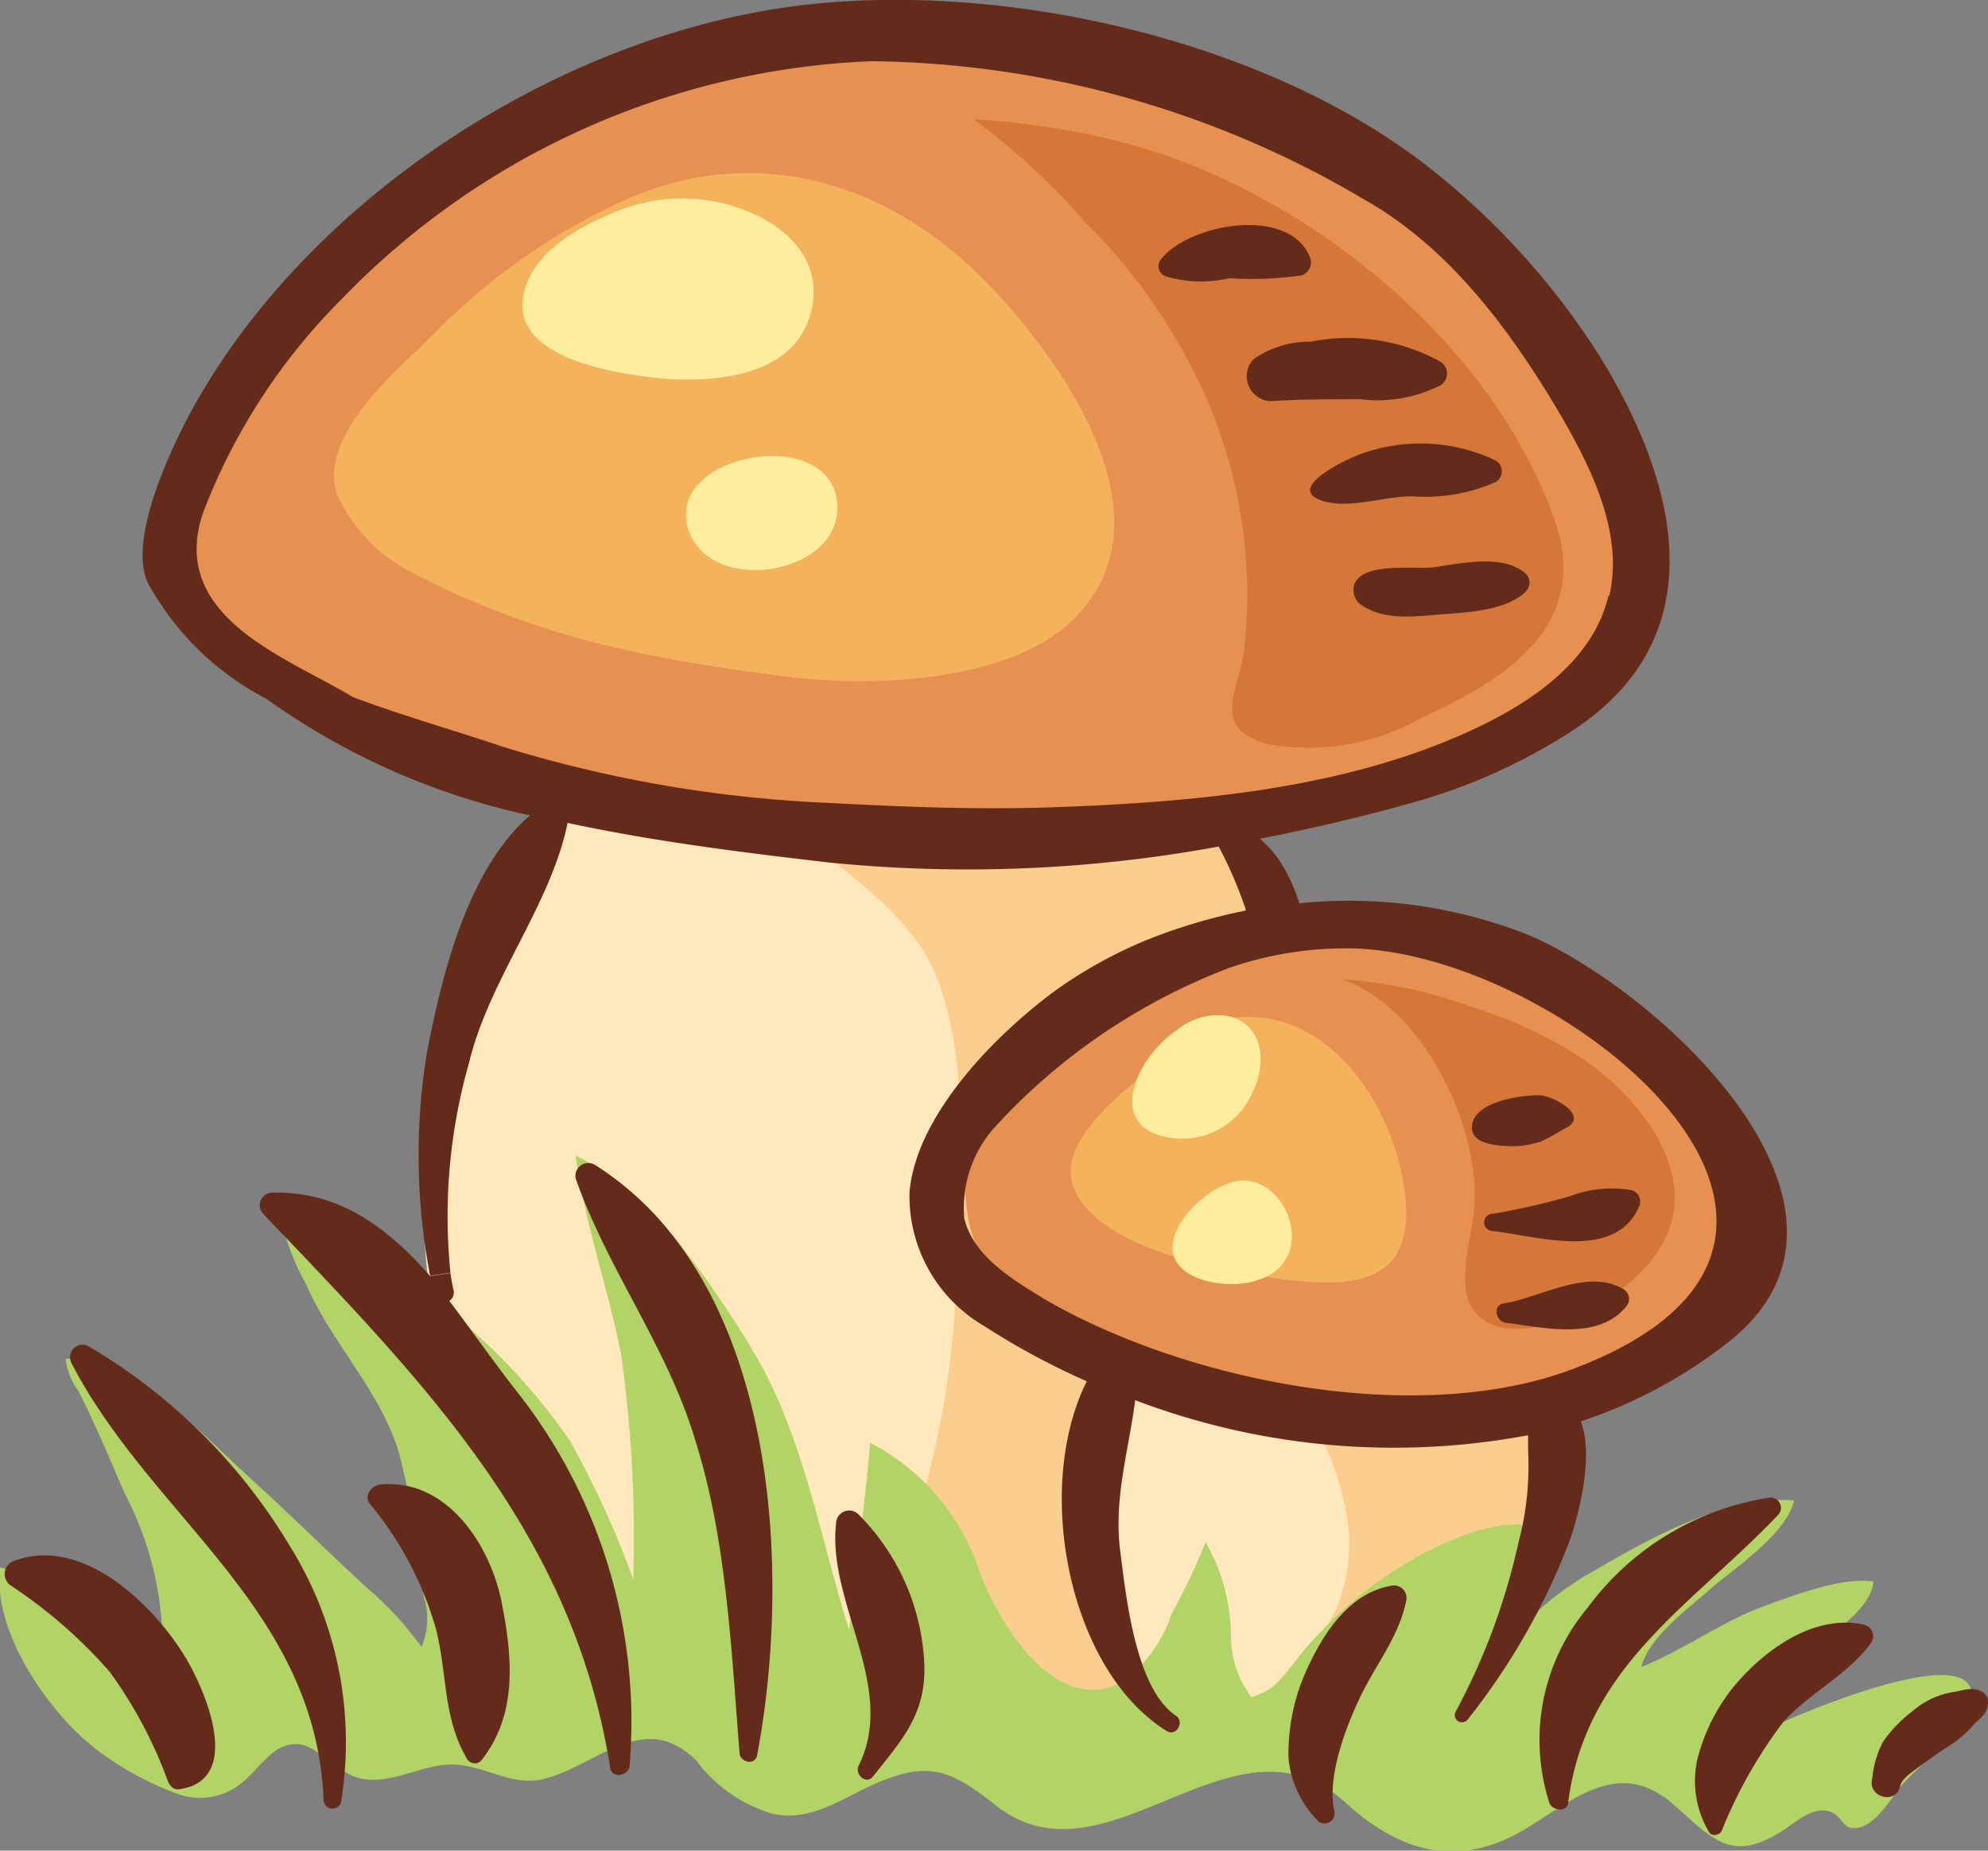<?xml version="1.0" encoding="UTF-8"?> <svg xmlns="http://www.w3.org/2000/svg" viewBox="0 0 71.45 66.52"><rect x="0" y="0" width="71.45" height="66.52" fill="#808080" stroke="none"/> <defs> <style>.cls-1{fill:#e69151;}.cls-2{fill:#ffe8bb;}.cls-3{fill:#d47739;}.cls-4{fill:#f4b25c;}.cls-5{fill:#f9ce8f;}.cls-6{fill:#feed9c;}.cls-7{fill:#b2d467;}.cls-8{fill:#652b1a;}</style> </defs> <title>shroom1</title> <g id="Layer_2" data-name="Layer 2"> <g id="Layer_1-2" data-name="Layer 1"> <path class="cls-1" d="M11.36,24.45c.46.24.9.48,1.3.72,1.11.42,2.25.78,3.36,1.13.7.22,1.4.44,2.08.68a47.3,47.3,0,0,0,11.67,2c1.89.1,3.91.19,5.93.19.68,0,1.35,0,2,0C43,29,48.48,28.49,53.15,26.24c2.75-1.32,4.31-2.9,4.76-4.81.56-2.39-.75-4.86-2-7-2.13-3.59-4.28-5.92-6.77-7.34a35.94,35.94,0,0,0-17.35-5H31.3a28.11,28.11,0,0,0-19.09,8.55,21.79,21.79,0,0,0-5,7.72C6.08,21.63,9,23.19,11.36,24.45Z"></path> <path class="cls-1" d="M48.4,34h-.2a12.79,12.79,0,0,0-4,.69,22.08,22.08,0,0,0-8.5,5.77,4.41,4.41,0,0,0-1.11,3.38c.34,1.36,1.67,2.23,2.89,2.94a27.77,27.77,0,0,0,13.21,3.48,16.66,16.66,0,0,0,5.84-.94c4.89-1.83,5.52-4.4,5.19-6.22C60.88,38.49,53.39,34,48.4,34Z"></path> <path class="cls-2" d="M52.08,51.25c-1.36,0-2.72,0-4.07-.08a33.19,33.19,0,0,1-8.15-1.42c-4.21-1.3-8.39-6.35-4.37-10.19,1.93-1.84,3.89-3.71,6.42-4.71l3-1.21c1-.41,1.28-.43.82-1.58-.23-.57-.84-2.15-1.42-2.46-.42-.23-1,0-1.41.07-.91.13-1.84.09-2.76.18-2.77.27-5.51.46-8.31.56-1.74.06-4.21.37-5.75-.58l-3.25-.5a2.46,2.46,0,0,0-2.59-.86c-.9.42-1.24,2-1.56,2.86a53.63,53.63,0,0,0-2.46,6.42c-.88,3.74-1.62,7.47,0,11.16.61,1.34,1,2.69,1.71,4a9.86,9.86,0,0,0,5.85,4.94c3.1,1.21,6,2.5,9.33,2.65,2,.09,4,.53,6.06.75a23.73,23.73,0,0,0,9.18-.94c1.71-.49,3.66-.76,5.17-1.75,2.08-1.36,2.12-4,2.33-6.23a9.34,9.34,0,0,0,.07-1.4C54.77,50.75,53.36,51.25,52.08,51.25Z"></path> <path class="cls-3" d="M55.85,18.62C53.59,12.29,47.05,7,40.72,5.22a22.71,22.71,0,0,0-2.88-.62A27.35,27.35,0,0,0,35,4.29a24.88,24.88,0,0,1,4,3.69,20.54,20.54,0,0,1,3.71,5,17.71,17.71,0,0,1,2,10.43c-.22,1.52-1.22,2.75.87,3.34a8.21,8.21,0,0,0,5.42-.9C54,24.47,57.26,22.56,55.85,18.62Z"></path> <path class="cls-3" d="M56.79,38a15.39,15.39,0,0,0-3.73-1.75,20,20,0,0,0-2.43-.72,19.59,19.59,0,0,0-2.41-.33c3,1,5.06,5.5,4.75,8.35-.11,1-.64,2.74,0,3.55.86,1.16,2.83.55,3.88.08,1.63-.73,3.35-2.22,3.35-4.13C60.15,41,58.48,39.13,56.79,38Z"></path> <path class="cls-4" d="M35.71,10.41c-3.44-3.68-8.17-5.31-12.94-3.36a22.71,22.71,0,0,0-7.22,5c-1.29,1.28-4.09,3.57-3.45,5.69a5.82,5.82,0,0,0,2.54,2.75c4.53,2.41,8.69,3.21,13.71,3.84,2.88.36,7.5.2,9.87-1.75C42.4,19.1,38.46,13.35,35.71,10.41Z"></path> <path class="cls-4" d="M44.35,36.58s-6.63,3.45-5.8,6c.75,2.28,5.27,3.09,7.3,3.37,2.54.35,4.95.34,4.67-2.83S47.85,36.18,44.35,36.58Z"></path> <path class="cls-5" d="M53.35,51.76c-1.78.46-3.39-.36-5.12-.23l-1.5-1.12A9.78,9.78,0,0,1,48.47,55a6.14,6.14,0,0,1-.41,2.75c-.3.73-1,1.5-1.07,2.23a10.33,10.33,0,0,1,3,1.15c.86.52,1.18,1.06,2,.49,1.13-.78,2.34-3.48,3-4.72.56-1,1.61-4.3.82-5.41C55.19,50.65,54.16,51.56,53.35,51.76Z"></path> <path class="cls-5" d="M44.32,30.06c-1.06-.31-3.12.6-4.35.6-2.06,0-4.08.44-6.12.37l-5.62-1.5c1.9,1.73,4.59,3.25,5.5,5.75,1.18,3.24.79,7.79.62,11.25A32.23,32.23,0,0,1,32,57.16c-.56,1.32-.65,1.84.63,2.75a13.6,13.6,0,0,0,3,1.54,18.08,18.08,0,0,0,3.15,1c1.5.26,1.72-.08,1.5-1.53-.17-1.12-.71-2-1-3.13a17.31,17.31,0,0,1-.15-3,8.86,8.86,0,0,1,.34-3.53c.45-1.43.66-2-.69-2.94-1.82-1.22-3.66-2.38-4-4.65-.87-5.42,4.21-7.17,8.34-9.28.8-.41,2.49-.76,2.79-1.72A2.94,2.94,0,0,0,44.32,30.06Z"></path> <path class="cls-6" d="M29.18,11.08c.33-1.61-.72-2.76-2.07-3.38a6.2,6.2,0,0,0-5-.08c-1.3.53-3,1.44-3.3,3-.45,2.35,3.6,2.86,5.17,3C26,13.75,28.69,13.42,29.18,11.08Z"></path> <path class="cls-6" d="M42.33,37c-1.49,1-2.48,3.3-.62,3.82A2.75,2.75,0,0,0,45,39.3c.52-1,.46-2.44-.82-2.77A2.28,2.28,0,0,0,42.33,37Z"></path> <path class="cls-6" d="M25.14,17.36a1.59,1.59,0,0,0-.45,1.48c.58,2.73,5.94,1.85,5.36-1C29.65,15.93,26.39,16.06,25.14,17.36Z"></path> <path class="cls-6" d="M42.53,45.64a1.77,1.77,0,0,0,.42.26c1,.44,2.68.37,3.27-.65.69-1.19-.43-3.17-1.93-2.76C43.08,42.82,41.37,44.66,42.53,45.64Z"></path> <path class="cls-7" d="M63.86,62a5.17,5.17,0,0,1,1.4-2.68c.61-.69,2-1.49,2.07-2.47-1.14-.18-2.92.52-4,.91-1.51.57-2.86,1.57-4.34,2.16.26-1.07,1.7-2.11,2.49-2.81s2.73-1.95,3-3.18c-2.59-.18-5.41,1.5-7.55,2.74a12,12,0,0,0-3.35,3.08A49.7,49.7,0,0,1,55,54.84c-1.8-.29-4.27,1.13-5.66,2.15A16.18,16.18,0,0,0,47,59.16c-.42.46-1,1.42-1.58,1.67s-.38.24-.73-.27a3.63,3.63,0,0,1-.45-1.67,6.85,6.85,0,0,0-.91-3.46A22.64,22.64,0,0,1,42.11,58a4.78,4.78,0,0,1-1.88,2.51c-2.43,1.17-4.51-2.42-5.13-4.32a8,8,0,0,0-3.83-4.33c-.09,1.48-.61,5.26-.75,6.73-1-3.17-1.56-6.54-3.15-9.5a34.76,34.76,0,0,0-3.78-5.39,11.26,11.26,0,0,0-2.9-2.17c.31,2.45,1.19,4.81,1.65,7.25a48.16,48.16,0,0,1,.42,8,33.27,33.27,0,0,0-2.28-5,21.82,21.82,0,0,0-3.56-4,13.51,13.51,0,0,0-4.23-3.06A10.59,10.59,0,0,1,10,43.31a8.66,8.66,0,0,0,1,2.85c.92,2.12,2.64,3.8,3.32,6a31.56,31.56,0,0,1,.91,5.23,2.61,2.61,0,0,1-.08,1.81,12.16,12.16,0,0,0-2-2.16C11.7,55.7,10.31,54.32,8.85,53c-1.65-1.5-4.06-4.16-6.49-4.16A2.39,2.39,0,0,0,2.82,50c.61,1.2,1.13,2.46,1.67,3.7A11.78,11.78,0,0,1,5.84,59.3a12.91,12.91,0,0,0-3.07-1.74A9.19,9.19,0,0,0,0,56.34c-.28,2.28,1.7,5.16,3.42,6.51a11.24,11.24,0,0,0,3.07,1.67A2.37,2.37,0,0,0,8.79,64c.61-.53,1-1.27,1.81-1.31s1.5,1.12,2.48,1.26c1.18.17,2.24-.64,3.42-.51s2,.82,3.18.47c1.89-.56,3.51-2.45,5.35-.62a5.27,5.27,0,0,0,2.75,1.91c1.26.26,2.23-.39,3.32-.92,2.11-1,2.93-.79,4.66.59,4,3.22,8.58-3.75,12.58-.09,1.93,1.76,4,2.42,6.42,1,1.78-1.06,3.4-2.63,5.36-.94,1.44,1.25,2.09,2.18,4,.93.43-.28,1-.81,1.58-.67s.46.71,1.08.6,1.16-1,1.49-1.44c.69-.83,2.39-2.05,2.58-3.14C71.23,58.79,64.66,61.62,63.86,62Z"></path> <path class="cls-8" d="M71.24,60.81a.44.44,0,0,1,.2.5c-.07.39-.38.51-.6.79a4.1,4.1,0,0,1-.92.74c-.33.22-.64.44-.95.67s-.61.42-.68.7c-.15.68-1.19.39-1-.29a3.62,3.62,0,0,1,.38-1.3,4.79,4.79,0,0,1,1.05-1.1,3,3,0,0,1,1.48-.7C70.57,60.77,70.84,60.61,71.24,60.81Z"></path> <path class="cls-8" d="M67,58.4a.43.43,0,0,1,.26.64c-.85,1.17-2.22,1.8-3.18,2.87a17,17,0,0,0-2.21,3.92c-.09.16-.39.18-.46,0A3.58,3.58,0,0,1,61,63.26a6.79,6.79,0,0,1,1.29-2.61C63.41,59.3,65.2,58,67,58.4Z"></path> <path class="cls-8" d="M63.55,53.84a.37.37,0,0,1,.36.61C60.8,57.72,57,59.87,56.36,64.79c0,.36-.59.31-.68,0a7.4,7.4,0,0,1,1.38-7A10,10,0,0,1,63.55,53.84Z"></path> <path class="cls-8" d="M54.84,33.57c4.62,1.89,13.52,9.91,7.18,14.75a17.4,17.4,0,0,1-5.2,2.77c.46,1.27-.06,3.27-.4,4.28a24.29,24.29,0,0,1-3.68,6.45.26.26,0,0,1-.44-.26,23.52,23.52,0,0,0,2.27-6.09,10.8,10.8,0,0,0,.35-3.35c0-.18,0-.36,0-.53A26.16,26.16,0,0,1,40.8,50.33c-.23,1.79-.78,3.54-.54,5.41.21,1.65.55,4.95,2,5.93.34.22,0,.77-.33.55-3.54-2.2-4.79-8.74-2.87-12.57a26.25,26.25,0,0,1-3.71-2,5.4,5.4,0,0,1-2.66-4.82c.26-2.8,3.14-5.69,5.29-7.26a16.36,16.36,0,0,1,3.23-1.78,20.19,20.19,0,0,1,3.56-1.06c0-.11-.06-.21-.09-.3a14.43,14.43,0,0,0-.88-2A49.9,49.9,0,0,1,29.77,31c-3-.35-6.2-.74-9.37-1.42-.62,3-2.82,5.6-3.55,8.65a20.09,20.09,0,0,0-.66,7.52l-.73.11a22.84,22.84,0,0,1-.12-8c.53-2.74,1.44-6.6,3.71-8.55a25.49,25.49,0,0,1-9.49-4.2A10.2,10.2,0,0,1,5.34,21c-.86-1.64,1.06-5.47,1.92-6.9C11.46,7,19.8,1.6,27.87.32c7.59-1.21,17.69,1,23.73,5.89a27,27,0,0,1,5.89,6.59c2.48,4,4.53,9.89-1,13.48a20.91,20.91,0,0,1-5.68,2.56c-1.78.5-3.64.94-5.53,1.31a3.93,3.93,0,0,1,.84,1,6.43,6.43,0,0,1,.58,1.32A17.48,17.48,0,0,1,54.84,33.57Zm3-12.16c.56-2.39-.82-4.93-2-6.91C54.13,11.67,52,8.86,49.08,7.2a35.46,35.46,0,0,0-17.77-5,28,28,0,0,0-19,8.52,21.9,21.9,0,0,0-5,7.68c-1.32,3.8,3.07,5.25,5.38,6.66,1.81.68,3.67,1.2,5.44,1.8a46.26,46.26,0,0,0,11.64,2c2.65.14,5.3.25,8,.16,5.13-.18,10.71-.65,15.39-2.9C55.12,25.18,57.27,23.71,57.81,21.41ZM56.5,49.22c12.58-4.72-.7-15.31-8.29-15.13a12.78,12.78,0,0,0-4,.69,22,22,0,0,0-8.46,5.74,4.33,4.33,0,0,0-1.09,3.29C35,45.17,36.4,46,37.53,46.69,42.59,49.64,50.89,51.32,56.5,49.22Z"></path> <path class="cls-8" d="M58.64,42.78a.43.43,0,0,1,.25.63c-.88,1.94-3.72,1-5.24.84a.31.31,0,0,1,0-.62A25,25,0,0,0,56.41,43,4.26,4.26,0,0,1,58.64,42.78Z"></path> <path class="cls-8" d="M58.35,46.34a.41.41,0,0,1,.08.64c-1,1.22-3,.73-4.28.57-.37,0-.54-.64-.1-.7C55.36,46.65,57.06,45.57,58.35,46.34Z"></path> <path class="cls-8" d="M55.32,39.37c.48,0,1.92.77.87,1.22a8.82,8.82,0,0,1-.8.44,4.09,4.09,0,0,1-.86.17c-.5,0-1.64,0-1.63-.68C52.92,39.59,54.68,39.36,55.32,39.37Z"></path> <path class="cls-8" d="M54.84,20.62a.46.46,0,0,1,0,.64c-.68.68-2.07.75-3,.82s-2.14.27-3-.4a.68.68,0,0,1-.17-.66s0,0,0,0c.29-.84,2.17-.54,2.86-.63C52.55,20.25,54,19.9,54.84,20.62Z"></path> <path class="cls-8" d="M53.75,16.55a.45.45,0,0,1,0,.78,6.27,6.27,0,0,1-3,.51c-1,0-2.21.45-3.16.18-1.53-.43.88-1.57,1.4-1.73A6.28,6.28,0,0,1,53.75,16.55Z"></path> <path class="cls-8" d="M51.77,13a.5.5,0,0,1,0,.85,5,5,0,0,1-2.87.5c-1.09,0-2.17,0-3.25.07a.9.9,0,0,1-.61-1.5,3.55,3.55,0,0,1,2.07-.64A6.9,6.9,0,0,1,51.77,13Z"></path> <path class="cls-8" d="M50,57a.45.45,0,0,1,.54.54c-.27,1.34-1.15,2.35-1.71,3.58-.47,1-1.15,2.78-.87,4a.36.36,0,0,1-.65.27,3.68,3.68,0,0,1-1-2.19,7.28,7.28,0,0,1,.52-2.87C47.44,58.88,48.4,57.28,50,57Z"></path> <path class="cls-8" d="M47.06,9.2a.49.49,0,0,1-.29.7,12.37,12.37,0,0,1-2.59.1,4.43,4.43,0,0,1-2.26-.06.39.39,0,0,1-.17-.65C42.76,8.05,46.27,7.4,47.06,9.2Z"></path> <path class="cls-8" d="M33.18,59.29c.25,2.12-.59,3.05-1.81,4.57-.24.3-.66-.08-.51-.39,1.4-2.82-1.14-5.86-.81-8.71a.47.47,0,0,1,.8-.33A8.11,8.11,0,0,1,33.18,59.29Z"></path> <path class="cls-8" d="M21.38,41.87C27.92,46,28.49,56.34,27.21,63.1c-.08.37-.61.25-.63-.09-.3-3.71-.46-7.63-1.58-11.2-1-3.38-3.14-6.13-4.3-9.42A.46.46,0,0,1,21.38,41.87Z"></path> <path class="cls-8" d="M18.68,50.15a19.14,19.14,0,0,1,3.95,13.29c0,.39-.64.52-.7.1C20.58,55,15.1,49.56,9.46,43.63a.45.45,0,0,1,.31-.76c2.44-.07,4.19,1.29,5.69,3v0l.73-.11a6,6,0,0,0,.11.61.36.36,0,0,1-.15.39C17,47.89,17.85,49.1,18.68,50.15Z"></path> <path class="cls-8" d="M18,57.45c.42,2.06.63,4.16-.71,5.84a.32.32,0,0,1-.5-.06c-.88-1.49-.7-3-1.12-4.67a12.32,12.32,0,0,0-2.38-4.51c-.23-.31.09-.67.4-.69C16,53.15,17.54,55.4,18,57.45Z"></path> <path class="cls-8" d="M10.44,55.61a13.32,13.32,0,0,1,1.83,9.08.32.32,0,0,1-.64,0C11.34,57.78,5.45,54.56,2.57,49a.45.45,0,0,1,.61-.61A20.63,20.63,0,0,1,10.44,55.61Z"></path> <path class="cls-8" d="M6.68,59.6c.75,1.26,2.07,4.43-.28,4.72-.18,0-.3-.14-.36-.28a16,16,0,0,0-2.1-3.95A17.68,17.68,0,0,0,.4,57a.5.5,0,0,1,.12-.9C3,55.19,5.55,57.72,6.68,59.6Z"></path> </g> </g> </svg> 